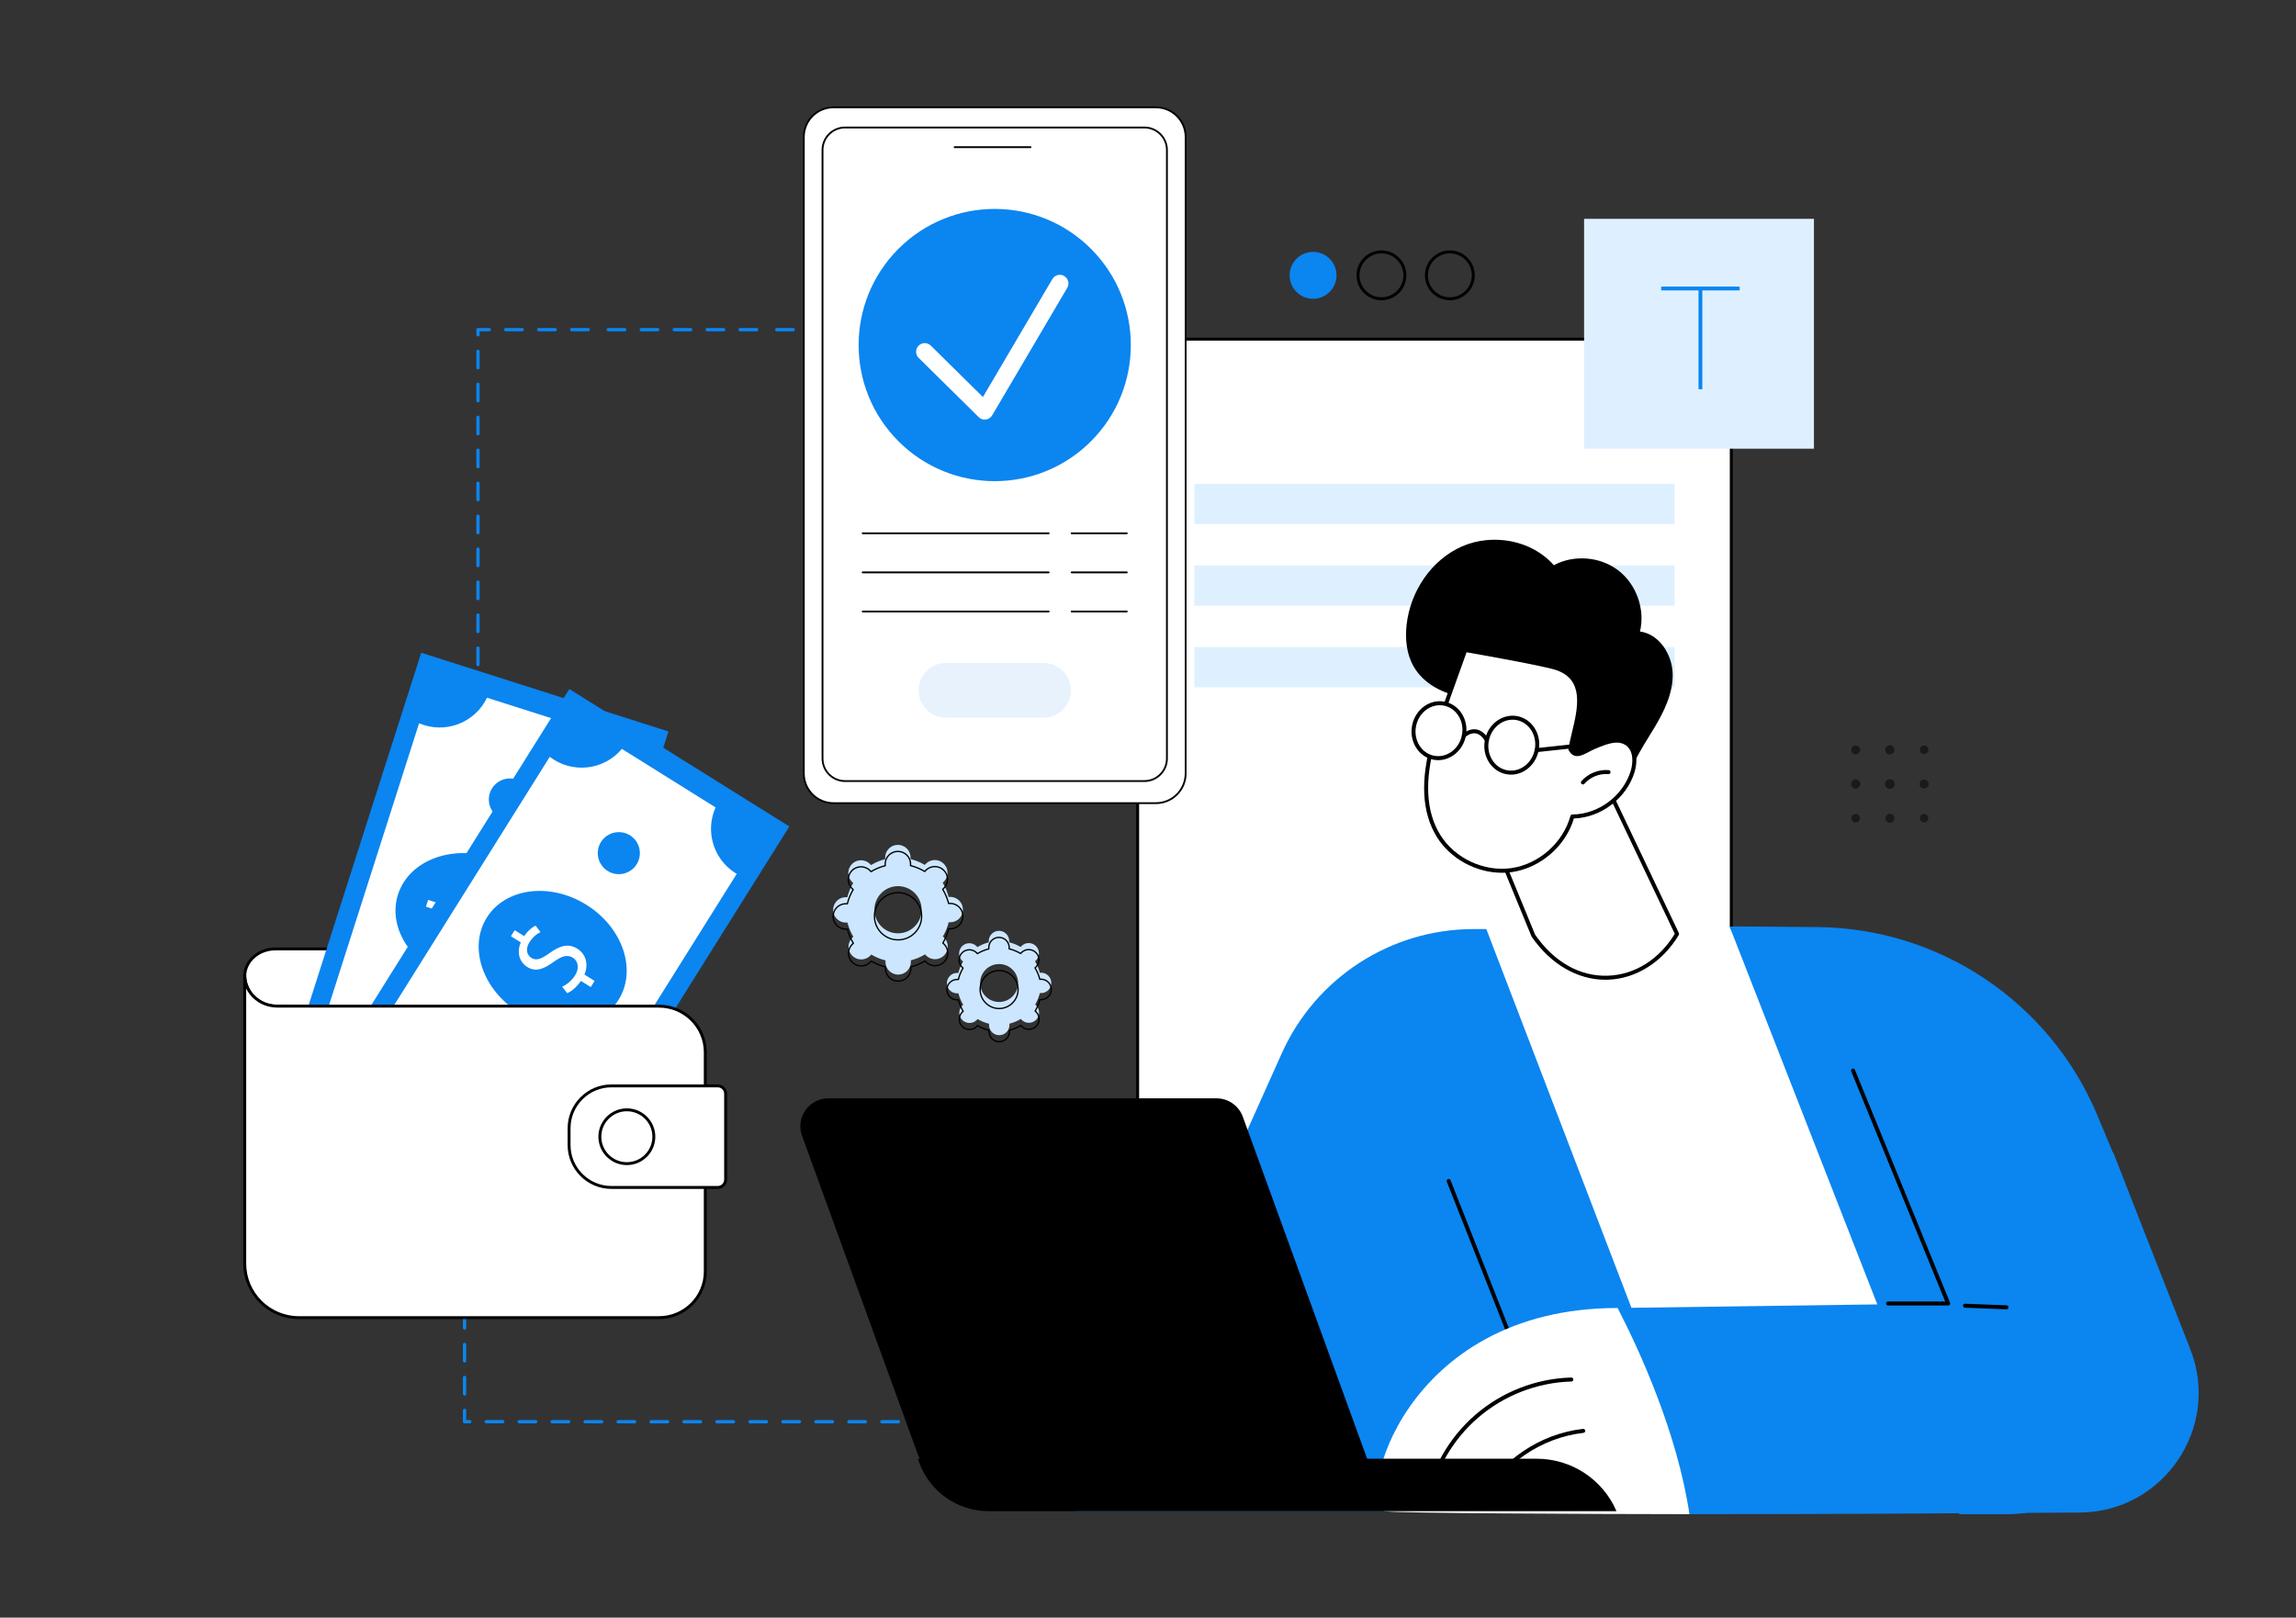 <svg width="755" height="532" viewBox="0 0 755 532" fill="none" xmlns="http://www.w3.org/2000/svg">
<rect x="0" y="0" width="755" height="532" fill="#333333" stroke="none"/>
<g clip-path="url(#clip0_10402_15300)">
<path d="M569.304 111.541H374.092V406.962H569.304V111.541Z" fill="white"/>
<path d="M451.755 407.449H374.092C373.823 407.449 373.605 407.231 373.605 406.962V111.541C373.605 111.272 373.823 111.054 374.092 111.054H569.304C569.573 111.054 569.791 111.272 569.791 111.541V373.921C569.791 374.19 569.573 374.408 569.304 374.408C569.035 374.408 568.817 374.19 568.817 373.921V112.028H374.579V406.475H451.755C452.023 406.475 452.241 406.693 452.241 406.962C452.241 407.231 452.023 407.449 451.755 407.449Z" fill="black"/>
<path d="M550.657 159.13H392.739V172.366H550.657V159.13Z" fill="#DEF0FF"/>
<path d="M550.657 185.974H392.739V199.21H550.657V185.974Z" fill="#DEF0FF"/>
<path d="M550.657 212.818H392.739V226.055H550.657V212.818Z" fill="#DEF0FF"/>
<path d="M596.483 71.967H520.898V147.568H596.483V71.967Z" fill="#DEF0FF"/>
<path d="M572.061 95.507H559.779V128.003H558.528V95.507H546.246V94.255H572.061L572.061 95.507Z" fill="#0B85F0"/>
<path d="M439.486 90.694C439.563 86.437 436.177 82.924 431.921 82.847C427.666 82.769 424.154 86.157 424.077 90.413C423.999 94.67 427.386 98.183 431.641 98.26C435.897 98.338 439.409 94.95 439.486 90.694Z" fill="#0B85F0"/>
<path d="M454.271 98.748C449.753 98.748 446.078 95.072 446.078 90.553C446.078 86.035 449.753 82.358 454.271 82.358C458.788 82.358 462.464 86.035 462.464 90.553C462.464 95.072 458.788 98.748 454.271 98.748ZM454.271 83.332C450.29 83.332 447.051 86.572 447.051 90.553C447.051 94.535 450.29 97.774 454.271 97.774C458.251 97.774 461.49 94.535 461.49 90.553C461.49 86.572 458.251 83.332 454.271 83.332Z" fill="black"/>
<path d="M476.76 98.748C472.242 98.748 468.567 95.072 468.567 90.553C468.567 86.035 472.242 82.358 476.76 82.358C481.277 82.358 484.953 86.035 484.953 90.553C484.953 95.072 481.278 98.748 476.76 98.748ZM476.76 83.332C472.779 83.332 469.541 86.572 469.541 90.553C469.541 94.535 472.779 97.774 476.76 97.774C480.74 97.774 483.979 94.535 483.979 90.553C483.979 86.572 480.74 83.332 476.76 83.332Z" fill="black"/>
<path d="M193.417 108.957L187.996 108.956C187.697 108.956 187.454 108.714 187.454 108.414C187.454 108.114 187.697 107.872 187.996 107.872L193.417 107.873C193.717 107.873 193.959 108.115 193.959 108.415C193.959 108.714 193.717 108.957 193.417 108.957ZM182.576 108.956L177.155 108.955C176.856 108.955 176.613 108.713 176.613 108.413C176.613 108.113 176.856 107.871 177.155 107.871L182.576 107.872C182.875 107.872 183.118 108.114 183.118 108.414C183.118 108.713 182.875 108.956 182.576 108.956ZM171.735 108.955L166.314 108.954C166.014 108.954 165.772 108.712 165.772 108.412C165.772 108.112 166.015 107.87 166.314 107.87L171.735 107.871C172.034 107.871 172.277 108.113 172.277 108.413C172.277 108.712 172.034 108.955 171.735 108.955ZM227.126 108.957L221.706 108.956C221.406 108.956 221.164 108.714 221.164 108.414C221.164 108.114 221.406 107.872 221.706 107.872L227.126 107.873C227.426 107.873 227.668 108.115 227.668 108.415C227.668 108.714 227.426 108.957 227.126 108.957ZM216.285 108.956L210.865 108.955C210.565 108.955 210.323 108.713 210.323 108.413C210.323 108.113 210.565 107.871 210.865 107.871L216.285 107.872C216.585 107.872 216.827 108.114 216.827 108.414C216.827 108.713 216.585 108.956 216.285 108.956ZM205.444 108.955L200.023 108.954C199.724 108.954 199.481 108.712 199.481 108.412C199.481 108.112 199.724 107.87 200.024 107.87L205.444 107.871C205.744 107.871 205.986 108.113 205.986 108.413C205.986 108.712 205.744 108.955 205.444 108.955ZM248.808 108.957L243.388 108.956C243.088 108.956 242.846 108.714 242.846 108.414C242.846 108.114 243.088 107.872 243.388 107.872L248.809 107.873C249.108 107.873 249.351 108.115 249.351 108.415C249.351 108.714 249.108 108.957 248.808 108.957ZM237.967 108.956L232.547 108.955C232.247 108.955 232.005 108.713 232.005 108.413C232.005 108.113 232.247 107.871 232.547 107.871L237.967 107.872C238.267 107.872 238.51 108.114 238.509 108.414C238.509 108.713 238.267 108.956 237.967 108.956ZM282.518 108.957L277.097 108.956C276.798 108.956 276.555 108.714 276.555 108.414C276.555 108.114 276.798 107.872 277.097 107.872L282.518 107.873C282.818 107.873 283.06 108.115 283.06 108.415C283.06 108.714 282.818 108.957 282.518 108.957ZM271.677 108.956L266.256 108.955C265.957 108.955 265.714 108.713 265.714 108.413C265.714 108.113 265.957 107.871 266.256 107.871L271.677 107.872C271.977 107.872 272.219 108.114 272.219 108.414C272.219 108.713 271.976 108.956 271.677 108.956ZM260.836 108.955L255.415 108.954C255.116 108.954 254.873 108.712 254.873 108.412C254.873 108.112 255.116 107.87 255.415 107.87L260.836 107.871C261.135 107.871 261.378 108.113 261.378 108.413C261.378 108.712 261.135 108.955 260.836 108.955ZM160.894 108.954L157.722 108.954L157.722 110.119C157.722 110.419 157.48 110.661 157.18 110.661C156.88 110.661 156.638 110.419 156.638 110.119L156.638 108.411C156.638 108.112 156.881 107.869 157.18 107.869L160.894 107.87C161.193 107.87 161.436 108.112 161.436 108.412C161.436 108.711 161.193 108.954 160.894 108.954ZM157.164 284.163C156.864 284.163 156.622 283.921 156.622 283.621L156.622 278.199C156.622 277.899 156.865 277.657 157.164 277.657C157.464 277.657 157.706 277.9 157.706 278.199L157.706 283.621C157.706 283.921 157.463 284.163 157.164 284.163ZM157.165 273.319C156.865 273.319 156.623 273.077 156.623 272.777L156.623 267.355C156.623 267.056 156.866 266.813 157.165 266.813C157.465 266.813 157.707 267.056 157.707 267.355L157.707 272.777C157.707 273.077 157.464 273.319 157.165 273.319ZM157.166 262.476C156.866 262.476 156.624 262.233 156.624 261.933L156.624 256.511C156.624 256.212 156.867 255.969 157.166 255.969C157.466 255.969 157.708 256.212 157.708 256.511L157.708 261.933C157.708 262.233 157.465 262.476 157.166 262.476ZM157.162 305.851C156.862 305.851 156.619 305.609 156.62 305.309L156.62 299.887C156.62 299.587 156.863 299.345 157.162 299.345C157.462 299.345 157.704 299.587 157.704 299.887L157.704 305.309C157.704 305.609 157.461 305.851 157.162 305.851ZM157.163 295.007C156.863 295.007 156.62 294.765 156.621 294.465L156.621 289.043C156.621 288.743 156.864 288.501 157.163 288.501C157.463 288.501 157.705 288.743 157.705 289.043L157.705 294.465C157.705 294.765 157.462 295.007 157.163 295.007ZM157.167 251.632C156.867 251.632 156.625 251.389 156.625 251.089L156.625 245.667C156.625 245.368 156.868 245.125 157.167 245.125C157.467 245.125 157.709 245.368 157.709 245.668L157.709 251.089C157.709 251.389 157.466 251.632 157.167 251.632ZM157.168 240.788C156.868 240.788 156.626 240.545 156.626 240.246L156.626 234.824C156.626 234.524 156.869 234.281 157.168 234.281C157.468 234.281 157.71 234.524 157.71 234.824L157.71 240.246C157.71 240.545 157.467 240.788 157.168 240.788ZM157.169 229.944C156.869 229.944 156.627 229.701 156.627 229.402L156.627 223.98C156.627 223.68 156.87 223.438 157.169 223.438C157.469 223.438 157.711 223.68 157.711 223.98L157.711 229.402C157.711 229.701 157.468 229.944 157.169 229.944ZM157.17 219.1C156.87 219.1 156.628 218.857 156.628 218.558L156.628 213.136C156.628 212.836 156.871 212.594 157.17 212.594C157.47 212.594 157.712 212.836 157.712 213.136L157.712 218.558C157.712 218.858 157.469 219.1 157.17 219.1ZM157.171 208.256C156.871 208.256 156.629 208.014 156.629 207.714L156.629 202.292C156.629 201.992 156.872 201.75 157.171 201.75C157.471 201.75 157.713 201.992 157.713 202.292L157.713 207.714C157.713 208.014 157.47 208.256 157.171 208.256ZM157.172 197.412C156.872 197.412 156.63 197.17 156.63 196.87L156.63 191.448C156.63 191.148 156.873 190.906 157.172 190.906C157.472 190.906 157.714 191.148 157.714 191.448L157.714 196.87C157.714 197.17 157.471 197.412 157.172 197.412ZM157.173 186.568C156.873 186.568 156.631 186.326 156.631 186.026L156.631 180.604C156.631 180.304 156.874 180.062 157.173 180.062C157.473 180.062 157.715 180.305 157.715 180.604L157.715 186.026C157.715 186.326 157.472 186.568 157.173 186.568ZM157.174 175.724C156.874 175.724 156.632 175.482 156.632 175.182L156.632 169.76C156.632 169.461 156.875 169.218 157.174 169.218C157.474 169.218 157.716 169.461 157.716 169.76L157.716 175.182C157.716 175.482 157.473 175.724 157.174 175.724ZM157.175 164.881C156.875 164.881 156.633 164.638 156.633 164.338L156.633 158.916C156.633 158.617 156.876 158.374 157.175 158.374C157.475 158.374 157.717 158.617 157.717 158.916L157.717 164.338C157.717 164.638 157.474 164.881 157.175 164.881ZM157.176 154.037C156.876 154.037 156.634 153.794 156.634 153.494L156.634 148.073C156.634 147.773 156.877 147.53 157.176 147.53C157.476 147.53 157.718 147.773 157.718 148.073L157.718 153.495C157.718 153.794 157.475 154.037 157.176 154.037ZM157.177 143.193C156.877 143.193 156.635 142.95 156.635 142.651L156.635 137.229C156.635 136.929 156.878 136.686 157.177 136.686C157.477 136.686 157.72 136.929 157.719 137.229L157.719 142.651C157.719 142.95 157.477 143.193 157.177 143.193ZM157.178 132.349C156.878 132.349 156.636 132.106 156.636 131.807L156.636 126.385C156.636 126.085 156.879 125.843 157.178 125.843C157.478 125.843 157.721 126.085 157.721 126.385L157.72 131.807C157.72 132.106 157.478 132.349 157.178 132.349ZM157.179 121.505C156.879 121.505 156.637 121.262 156.637 120.963L156.637 115.541C156.637 115.241 156.88 114.999 157.18 114.999C157.479 114.999 157.722 115.241 157.722 115.541L157.721 120.963C157.721 121.263 157.479 121.505 157.179 121.505Z" fill="#0B85F0"/>
<path d="M153.31 431.317L153.31 436.739C153.31 437.039 153.067 437.282 152.768 437.282C152.468 437.281 152.226 437.039 152.226 436.739L152.226 431.317C152.226 431.018 152.469 430.775 152.768 430.775C153.068 430.775 153.31 431.018 153.31 431.317ZM153.309 442.161L153.309 447.583C153.309 447.883 153.066 448.125 152.767 448.125C152.467 448.125 152.225 447.883 152.225 447.583L152.225 442.161C152.225 441.861 152.468 441.619 152.767 441.619C153.067 441.619 153.309 441.862 153.309 442.161ZM153.308 453.005L153.308 458.427C153.308 458.727 153.065 458.969 152.766 458.969C152.466 458.969 152.223 458.727 152.224 458.427L152.224 453.005C152.224 452.705 152.467 452.463 152.766 452.463C153.066 452.463 153.308 452.705 153.308 453.005ZM153.31 397.599L153.31 403.021C153.31 403.321 153.067 403.563 152.768 403.563C152.468 403.563 152.226 403.321 152.226 403.021L152.226 397.599C152.226 397.3 152.469 397.057 152.768 397.057C153.068 397.057 153.31 397.3 153.31 397.599ZM153.309 408.443L153.309 413.865C153.309 414.165 153.066 414.407 152.767 414.407C152.467 414.407 152.225 414.165 152.225 413.865L152.225 408.443C152.225 408.143 152.468 407.901 152.767 407.901C153.067 407.901 153.309 408.144 153.309 408.443ZM153.308 419.287L153.308 424.709C153.308 425.009 153.065 425.251 152.766 425.251C152.466 425.251 152.223 425.009 152.224 424.709L152.224 419.287C152.224 418.987 152.467 418.745 152.766 418.745C153.066 418.745 153.308 418.987 153.308 419.287ZM153.307 463.849L153.307 467.021L154.472 467.021C154.772 467.021 155.014 467.264 155.014 467.564C155.014 467.863 154.771 468.106 154.472 468.106L152.765 468.106C152.465 468.106 152.223 467.863 152.223 467.563L152.223 463.849C152.223 463.549 152.466 463.307 152.765 463.307C153.065 463.307 153.307 463.549 153.307 463.849ZM328.472 467.58C328.472 467.88 328.229 468.122 327.93 468.122L322.509 468.122C322.21 468.122 321.967 467.879 321.967 467.579C321.967 467.28 322.21 467.037 322.509 467.037L327.93 467.038C328.229 467.038 328.472 467.28 328.472 467.58ZM317.631 467.579C317.631 467.879 317.388 468.121 317.089 468.121L311.668 468.121C311.368 468.121 311.126 467.878 311.126 467.578C311.126 467.279 311.369 467.036 311.668 467.036L317.089 467.037C317.388 467.037 317.631 467.279 317.631 467.579ZM306.79 467.578C306.79 467.878 306.547 468.12 306.247 468.12L300.827 468.12C300.527 468.12 300.285 467.877 300.285 467.577C300.285 467.278 300.527 467.035 300.827 467.035L306.248 467.036C306.547 467.036 306.79 467.278 306.79 467.578ZM350.154 467.582C350.154 467.882 349.912 468.124 349.612 468.124L344.191 468.124C343.892 468.124 343.649 467.881 343.649 467.581C343.649 467.282 343.892 467.039 344.191 467.039L349.612 467.04C349.912 467.04 350.154 467.282 350.154 467.582ZM339.313 467.581C339.313 467.881 339.07 468.123 338.771 468.123L333.35 468.123C333.051 468.123 332.808 467.88 332.808 467.58C332.808 467.281 333.051 467.038 333.35 467.038L338.771 467.039C339.071 467.039 339.313 467.281 339.313 467.581ZM295.948 467.577C295.948 467.877 295.706 468.119 295.406 468.119L289.986 468.119C289.686 468.119 289.444 467.876 289.444 467.576C289.444 467.277 289.686 467.034 289.986 467.034L295.406 467.035C295.706 467.035 295.948 467.277 295.948 467.577ZM285.107 467.576C285.107 467.876 284.865 468.118 284.565 468.118L279.145 468.118C278.845 468.118 278.603 467.875 278.603 467.575C278.603 467.276 278.845 467.033 279.145 467.033L284.565 467.034C284.865 467.034 285.107 467.276 285.107 467.576ZM274.266 467.575C274.266 467.875 274.024 468.117 273.724 468.117L268.304 468.116C268.004 468.116 267.762 467.874 267.762 467.574C267.762 467.275 268.004 467.032 268.304 467.032L273.724 467.033C274.024 467.033 274.266 467.275 274.266 467.575ZM263.425 467.574C263.425 467.873 263.183 468.116 262.883 468.116L257.462 468.115C257.163 468.115 256.92 467.873 256.92 467.573C256.92 467.274 257.163 467.031 257.463 467.031L262.883 467.032C263.183 467.032 263.425 467.274 263.425 467.574ZM252.584 467.573C252.584 467.872 252.342 468.115 252.042 468.115L246.621 468.114C246.322 468.114 246.079 467.872 246.079 467.572C246.079 467.273 246.322 467.03 246.621 467.03L252.042 467.031C252.342 467.031 252.584 467.273 252.584 467.573ZM241.743 467.572C241.743 467.871 241.5 468.114 241.201 468.114L235.78 468.113C235.481 468.113 235.238 467.871 235.238 467.571C235.238 467.272 235.481 467.029 235.78 467.029L241.201 467.03C241.501 467.03 241.743 467.272 241.743 467.572ZM230.902 467.571C230.902 467.87 230.659 468.113 230.36 468.113L224.939 468.112C224.639 468.112 224.397 467.87 224.397 467.57C224.397 467.27 224.64 467.028 224.939 467.028L230.36 467.029C230.659 467.029 230.902 467.271 230.902 467.571ZM220.061 467.57C220.061 467.869 219.818 468.112 219.519 468.112L214.098 468.111C213.798 468.111 213.556 467.869 213.556 467.569C213.556 467.269 213.798 467.027 214.098 467.027L219.519 467.027C219.818 467.027 220.061 467.27 220.061 467.57ZM209.22 467.569C209.22 467.868 208.977 468.111 208.677 468.111L203.257 468.11C202.957 468.11 202.715 467.868 202.715 467.568C202.715 467.268 202.957 467.026 203.257 467.026L208.678 467.026C208.977 467.026 209.22 467.269 209.22 467.569ZM198.378 467.568C198.378 467.867 198.136 468.11 197.836 468.11L192.416 468.109C192.116 468.109 191.874 467.867 191.874 467.567C191.874 467.267 192.116 467.025 192.416 467.025L197.836 467.025C198.136 467.025 198.378 467.268 198.378 467.568ZM187.537 467.567C187.537 467.866 187.295 468.109 186.995 468.109L181.575 468.108C181.275 468.108 181.033 467.866 181.033 467.566C181.033 467.266 181.275 467.024 181.575 467.024L186.995 467.024C187.295 467.024 187.537 467.267 187.537 467.567ZM176.696 467.566C176.696 467.865 176.454 468.108 176.154 468.108L170.734 468.107C170.434 468.107 170.191 467.865 170.192 467.565C170.192 467.265 170.434 467.023 170.734 467.023L176.154 467.023C176.454 467.023 176.696 467.266 176.696 467.566ZM165.855 467.565C165.855 467.864 165.613 468.107 165.313 468.107L159.892 468.106C159.593 468.106 159.35 467.864 159.35 467.564C159.35 467.264 159.593 467.022 159.892 467.022L165.313 467.022C165.613 467.022 165.855 467.265 165.855 467.565Z" fill="#0B85F0"/>
<path d="M610.209 248.055C611.008 248.055 611.656 247.406 611.656 246.607C611.656 245.806 611.008 245.159 610.209 245.159C609.408 245.159 608.761 245.806 608.761 246.607C608.761 247.406 609.408 248.055 610.209 248.055Z" fill="#1A1A1A"/>
<path d="M621.46 248.129C622.302 248.129 622.983 247.448 622.983 246.607C622.983 245.765 622.302 245.083 621.46 245.083C620.62 245.083 619.939 245.765 619.939 246.607C619.939 247.448 620.62 248.129 621.46 248.129Z" fill="#1A1A1A"/>
<path d="M632.713 248.017C633.493 248.017 634.123 247.386 634.123 246.607C634.123 245.827 633.493 245.195 632.713 245.195C631.933 245.195 631.303 245.827 631.303 246.607C631.303 247.386 631.933 248.017 632.713 248.017Z" fill="#1A1A1A"/>
<path d="M610.209 259.385C611.049 259.385 611.73 258.702 611.73 257.861C611.73 257.02 611.049 256.337 610.209 256.337C609.367 256.337 608.686 257.02 608.686 257.861C608.686 258.702 609.367 259.385 610.209 259.385Z" fill="#1A1A1A"/>
<path d="M621.46 259.459C622.342 259.459 623.058 258.744 623.058 257.862C623.058 256.979 622.342 256.263 621.46 256.263C620.578 256.263 619.862 256.979 619.862 257.862C619.862 258.744 620.578 259.459 621.46 259.459Z" fill="#1A1A1A"/>
<path d="M632.713 259.346C633.533 259.346 634.198 258.681 634.198 257.861C634.198 257.041 633.533 256.376 632.713 256.376C631.893 256.376 631.228 257.041 631.228 257.861C631.228 258.681 631.893 259.346 632.713 259.346Z" fill="#1A1A1A"/>
<path d="M610.209 270.528C610.987 270.528 611.619 269.896 611.619 269.117C611.619 268.339 610.987 267.707 610.209 267.707C609.429 267.707 608.797 268.338 608.797 269.117C608.797 269.896 609.429 270.528 610.209 270.528Z" fill="#1A1A1A"/>
<path d="M621.46 270.602C622.28 270.602 622.947 269.938 622.947 269.117C622.947 268.295 622.28 267.631 621.46 267.631C620.639 267.631 619.975 268.295 619.975 269.117C619.975 269.938 620.639 270.602 621.46 270.602Z" fill="#1A1A1A"/>
<path d="M632.713 270.502C633.478 270.502 634.097 269.882 634.097 269.117C634.097 268.351 633.478 267.731 632.713 267.731C631.948 267.731 631.326 268.351 631.326 269.117C631.326 269.882 631.948 270.502 632.713 270.502Z" fill="#1A1A1A"/>
<path d="M274.082 264.139H380.113C385.509 264.139 389.883 259.763 389.883 254.366V45.072C389.883 39.674 385.509 35.299 380.113 35.299H274.082C268.686 35.299 264.311 39.674 264.311 45.072V254.366C264.311 259.763 268.686 264.139 274.082 264.139Z" fill="white"/>
<path d="M380.113 264.438H274.082C268.529 264.438 264.012 259.919 264.012 254.366V45.072C264.012 39.518 268.529 35 274.082 35H380.113C385.665 35 390.182 39.518 390.182 45.072V254.366C390.182 259.92 385.665 264.438 380.113 264.438ZM274.082 35.598C268.859 35.598 264.61 39.848 264.61 45.072V254.366C264.61 259.59 268.859 263.84 274.082 263.84H380.113C385.336 263.84 389.584 259.59 389.584 254.366V45.072C389.584 39.848 385.336 35.598 380.113 35.598H274.082Z" fill="black"/>
<path d="M277.875 256.874H376.319C380.408 256.874 383.723 253.558 383.723 249.468V49.338C383.723 45.248 380.408 41.932 376.319 41.932H277.875C273.786 41.932 270.471 45.248 270.471 49.338V249.468C270.471 253.558 273.786 256.874 277.875 256.874Z" fill="white"/>
<path d="M376.319 257.173H277.875C273.628 257.173 270.172 253.717 270.172 249.468V49.338C270.172 45.09 273.628 41.633 277.875 41.633H376.319C380.567 41.633 384.022 45.09 384.022 49.338V249.468C384.022 253.717 380.567 257.173 376.319 257.173ZM277.875 42.231C273.957 42.231 270.77 45.419 270.77 49.338V249.468C270.77 253.387 273.957 256.575 277.875 256.575H376.319C380.237 256.575 383.424 253.387 383.424 249.468V49.338C383.424 45.419 380.237 42.231 376.319 42.231H277.875Z" fill="black"/>
<path d="M338.865 48.706H313.908C313.743 48.706 313.609 48.572 313.609 48.407C313.609 48.242 313.743 48.108 313.908 48.108H338.865C339.03 48.108 339.164 48.242 339.164 48.407C339.164 48.572 339.03 48.706 338.865 48.706Z" fill="black"/>
<path d="M358.743 145.132C376.221 127.65 376.221 99.306 358.743 81.823C341.266 64.341 312.929 64.341 295.451 81.823C277.974 99.306 277.974 127.65 295.451 145.132C312.929 162.614 341.266 162.614 358.743 145.132Z" fill="#0B85F0"/>
<path d="M323.813 137.996C323.071 137.996 322.353 137.705 321.819 137.177L302.087 117.705C300.971 116.603 300.959 114.804 302.06 113.688C303.161 112.571 304.96 112.559 306.076 113.661L323.214 130.574L346.05 91.781C346.846 90.429 348.587 89.978 349.938 90.774C351.289 91.57 351.74 93.311 350.944 94.663L326.26 136.597C325.816 137.351 325.049 137.858 324.181 137.972C324.058 137.988 323.935 137.996 323.813 137.996Z" fill="white"/>
<path d="M344.834 175.69H283.674C283.509 175.69 283.375 175.556 283.375 175.391C283.375 175.226 283.509 175.092 283.674 175.092H344.834C345 175.092 345.133 175.226 345.133 175.391C345.133 175.556 345 175.69 344.834 175.69Z" fill="black"/>
<path d="M370.521 175.69H352.392C352.227 175.69 352.093 175.556 352.093 175.391C352.093 175.226 352.227 175.092 352.392 175.092H370.521C370.686 175.092 370.82 175.226 370.82 175.391C370.82 175.556 370.686 175.69 370.521 175.69Z" fill="black"/>
<path d="M344.834 188.547H283.674C283.509 188.547 283.375 188.413 283.375 188.248C283.375 188.083 283.509 187.949 283.674 187.949H344.834C345 187.949 345.133 188.083 345.133 188.248C345.133 188.413 345 188.547 344.834 188.547Z" fill="black"/>
<path d="M370.521 188.547H352.392C352.227 188.547 352.093 188.413 352.093 188.248C352.093 188.083 352.227 187.949 352.392 187.949H370.521C370.686 187.949 370.82 188.083 370.82 188.248C370.82 188.413 370.686 188.547 370.521 188.547Z" fill="black"/>
<path d="M344.834 201.405H283.674C283.509 201.405 283.375 201.271 283.375 201.106C283.375 200.941 283.509 200.807 283.674 200.807H344.834C345 200.807 345.133 200.941 345.133 201.106C345.133 201.271 345 201.405 344.834 201.405Z" fill="black"/>
<path d="M370.521 201.405H352.392C352.227 201.405 352.093 201.271 352.093 201.106C352.093 200.941 352.227 200.807 352.392 200.807H370.521C370.686 200.807 370.82 200.941 370.82 201.106C370.82 201.271 370.686 201.405 370.521 201.405Z" fill="black"/>
<path d="M343.132 218.038H311.062C306.094 218.038 302.067 222.066 302.067 227.036C302.067 232.005 306.094 236.033 311.062 236.033H343.132C348.1 236.033 352.127 232.005 352.127 227.036C352.127 222.067 348.1 218.038 343.132 218.038Z" fill="#E7F2FD"/>
<path d="M208.445 329.117V331.731L90.669 330.88C85.074 330.88 80.478 326.004 80.478 321.048C80.478 316.092 85.014 312.074 90.609 312.074H189.205C199.831 312.074 208.445 319.704 208.445 329.117Z" fill="white"/>
<path d="M208.445 332.209H208.442L90.665 331.358C85.085 331.358 80.001 326.444 80.001 321.048C80.001 315.836 84.76 311.596 90.609 311.596H189.205C200.078 311.596 208.923 319.456 208.923 329.117V331.731C208.923 331.858 208.872 331.98 208.782 332.07C208.692 332.159 208.571 332.209 208.445 332.209ZM90.609 312.552C85.287 312.552 80.956 316.364 80.956 321.048C80.956 325.943 85.586 330.402 90.669 330.402L207.967 331.249V329.117C207.967 319.983 199.551 312.552 189.205 312.552L90.609 312.552Z" fill="black"/>
<path d="M219.814 240.566L172.289 389.347L90.985 363.455L138.51 214.674L219.814 240.566Z" fill="#0B85F0"/>
<path d="M211.438 245.804L168.509 380.195L99.374 358.179L142.303 223.788L211.438 245.804Z" fill="white"/>
<path d="M161.01 227.272C161.01 227.272 160.863 227.717 160.783 227.936C157.638 236.57 148.196 241.256 139.35 238.439C138.334 238.116 137.368 237.706 136.459 237.222C136.272 237.123 135.906 236.915 135.906 236.915L141.02 220.906L161.01 227.272Z" fill="#0B85F0"/>
<path d="M195.335 238.203C195.335 238.203 195.197 238.651 195.135 238.875C192.692 247.733 197.674 257.012 206.519 259.829C207.536 260.153 208.561 260.377 209.582 260.508C209.792 260.535 210.211 260.577 210.211 260.577L215.325 244.569L195.335 238.203Z" fill="#5C78EE"/>
<path d="M116.334 367.132C116.334 367.132 116.472 366.684 116.534 366.46C118.976 357.602 113.995 348.323 105.15 345.506C104.133 345.182 103.108 344.958 102.086 344.827C101.877 344.8 101.457 344.758 101.457 344.758L96.344 360.766L116.334 367.132Z" fill="#5C78EE"/>
<path d="M150.659 378.063C150.659 378.063 150.806 377.618 150.886 377.399C154.031 368.765 163.473 364.079 172.319 366.896C173.335 367.22 174.301 367.629 175.21 368.113C175.397 368.212 175.763 368.42 175.763 368.42L170.649 384.429L150.659 378.063Z" fill="#5C78EE"/>
<path d="M141.219 352.651C145.042 352.651 148.14 349.557 148.14 345.741C148.14 341.924 145.042 338.83 141.219 338.83C137.397 338.83 134.298 341.924 134.298 345.741C134.298 349.557 137.397 352.651 141.219 352.651Z" fill="#5C78EE"/>
<path d="M167.67 269.844C171.493 269.844 174.592 266.75 174.592 262.934C174.592 259.117 171.493 256.023 167.67 256.023C163.848 256.023 160.749 259.117 160.749 262.934C160.749 266.75 163.848 269.844 167.67 269.844Z" fill="#0B85F0"/>
<path d="M179.563 309.639C183.041 298.632 174.958 286.262 161.508 282.01C148.058 277.758 134.336 283.234 130.858 294.241C127.38 305.248 135.463 317.618 148.913 321.87C162.363 326.122 176.085 320.646 179.563 309.639Z" fill="#0B85F0"/>
<path d="M169.651 307.89L166.002 306.728C165.297 308.809 163.955 310.767 162.649 311.742L160.504 310.105C161.786 309.082 163.072 307.425 163.717 305.405C164.536 302.843 163.607 300.64 161.548 299.984C159.561 299.351 157.883 300.367 155.946 302.691C153.325 305.911 150.937 307.655 147.793 306.654C144.794 305.698 143.198 302.845 143.716 299.353L140.067 298.191L140.781 295.954L144.286 297.07C145.05 294.929 146.1 293.634 147.049 292.783L149.146 294.444C148.47 295.064 147.202 296.29 146.465 298.599C145.577 301.377 146.906 302.952 148.351 303.412C150.23 304.011 151.596 302.975 153.899 300.251C156.603 297.018 159.082 295.74 162.298 296.764C165.152 297.673 167.192 300.509 166.619 304.421L170.377 305.618L169.651 307.89Z" fill="white"/>
<path d="M259.557 271.805L176.606 404.197L104.258 359.006L187.209 226.614L259.557 271.805Z" fill="#0B85F0"/>
<path d="M250.142 274.808L175.214 394.396L113.694 355.97L188.623 236.381L250.142 274.808Z" fill="white"/>
<path d="M205.883 244.383C205.883 244.383 205.63 244.778 205.498 244.97C200.31 252.557 189.999 254.762 182.128 249.846C181.223 249.281 180.389 248.646 179.628 247.952C179.472 247.809 179.169 247.517 179.169 247.517L188.094 233.272L205.883 244.383Z" fill="#0B85F0"/>
<path d="M236.427 263.462C236.427 263.462 236.182 263.862 236.066 264.064C231.503 272.042 234.027 282.264 241.898 287.18C242.803 287.745 243.74 288.216 244.697 288.596C244.894 288.674 245.29 288.818 245.29 288.818L254.215 274.573L236.427 263.462Z" fill="#0B85F0"/>
<path d="M127.905 368.838C127.905 368.838 128.15 368.438 128.266 368.236C132.829 360.258 130.305 350.036 122.434 345.119C121.529 344.554 120.592 344.083 119.634 343.704C119.438 343.626 119.042 343.481 119.042 343.481L110.117 357.727L127.905 368.838Z" fill="#5C78EE"/>
<path d="M158.449 387.917C158.449 387.917 158.702 387.522 158.834 387.329C164.022 379.742 174.333 377.537 182.204 382.454C183.109 383.019 183.943 383.654 184.704 384.348C184.86 384.49 185.163 384.782 185.163 384.782L176.237 399.028L158.449 387.917Z" fill="#5C78EE"/>
<path d="M157.321 361.177C161.144 361.177 164.243 358.083 164.243 354.266C164.243 350.449 161.144 347.355 157.321 347.355C153.499 347.355 150.4 350.449 150.4 354.266C150.4 358.083 153.499 361.177 157.321 361.177Z" fill="#5C78EE"/>
<path d="M203.489 287.491C207.312 287.491 210.411 284.397 210.411 280.581C210.411 276.764 207.312 273.67 203.489 273.67C199.667 273.67 196.568 276.764 196.568 280.581C196.568 284.397 199.667 287.491 203.489 287.491Z" fill="#0B85F0"/>
<path d="M203.442 328.746C209.525 318.931 204.74 304.951 192.756 297.519C180.771 290.088 166.125 292.02 160.042 301.835C153.959 311.65 158.743 325.63 170.728 333.062C182.713 340.493 197.359 338.561 203.442 328.746Z" fill="#0B85F0"/>
<path d="M194.257 324.626L191.009 322.598C189.81 324.44 188.025 326.004 186.517 326.626L184.845 324.51C186.341 323.836 187.998 322.549 189.124 320.751C190.553 318.471 190.2 316.107 188.367 314.962C186.599 313.858 184.721 314.427 182.268 316.2C178.93 318.671 176.184 319.77 173.387 318.023C170.718 316.356 169.879 313.196 171.248 309.941L168 307.913L169.247 305.923L172.366 307.871C173.637 305.985 174.976 304.99 176.106 304.4L177.725 306.528C176.917 306.962 175.385 307.836 174.097 309.891C172.549 312.362 173.445 314.217 174.731 315.02C176.403 316.065 177.983 315.399 180.89 313.329C184.312 310.866 187.031 310.241 189.892 312.028C192.432 313.615 193.705 316.867 192.18 320.515L195.524 322.604L194.257 324.626Z" fill="white"/>
<path d="M231.922 346.072V418.174C231.922 426.55 225.112 433.34 216.711 433.34H98.287C88.453 433.34 80.481 425.391 80.481 415.586V320.712C80.481 320.712 80.266 325.255 84.063 328.326C84.256 328.481 84.523 328.701 84.852 328.933C86.938 330.405 89.191 330.906 91.576 330.906H216.711C225.112 330.906 231.922 337.696 231.922 346.072Z" fill="white"/>
<path d="M216.711 433.818H98.287C88.205 433.818 80.003 425.639 80.003 415.586V321.063C79.997 320.851 80.002 320.719 80.003 320.69C80.016 320.43 80.234 320.231 80.492 320.234C80.751 320.241 80.959 320.453 80.959 320.712V320.96C80.982 321.886 81.278 325.458 84.364 327.954L84.404 327.986C84.586 328.134 84.831 328.333 85.127 328.542C86.95 329.828 88.999 330.428 91.576 330.428H216.711C225.362 330.428 232.4 337.446 232.4 346.072V418.174C232.4 426.8 225.362 433.818 216.711 433.818ZM80.959 325.087V415.586C80.959 425.112 88.732 432.862 98.287 432.862H216.711C224.835 432.862 231.444 426.273 231.444 418.174V346.072C231.444 337.973 224.835 331.384 216.711 331.384H91.576C88.831 331.384 86.541 330.71 84.576 329.323C84.256 329.097 83.994 328.885 83.802 328.729L83.763 328.697C82.388 327.586 81.514 326.299 80.959 325.087Z" fill="black"/>
<path d="M236.013 390.527H201.064C193.369 390.527 187.132 384.288 187.132 376.591V371.057C187.132 363.361 193.369 357.122 201.064 357.122H236.013C237.447 357.122 238.61 358.284 238.61 359.719V387.93C238.61 389.364 237.447 390.527 236.013 390.527Z" fill="white"/>
<path d="M236.013 391.005H201.064C193.118 391.005 186.654 384.539 186.654 376.591V371.057C186.654 363.109 193.118 356.644 201.064 356.644H236.013C237.708 356.644 239.088 358.023 239.088 359.719V387.93C239.088 389.626 237.708 391.005 236.013 391.005ZM201.064 357.6C193.645 357.6 187.61 363.637 187.61 371.057V376.591C187.61 384.012 193.645 390.049 201.064 390.049H236.013C237.181 390.049 238.132 389.098 238.132 387.93V359.719C238.132 358.55 237.181 357.6 236.013 357.6L201.064 357.6Z" fill="black"/>
<path d="M206.126 382.694C211.03 382.694 215.005 378.731 215.005 373.842C215.005 368.953 211.03 364.99 206.126 364.99C201.223 364.99 197.248 368.953 197.248 373.842C197.248 378.731 201.223 382.694 206.126 382.694Z" fill="white"/>
<path d="M206.126 383.173C200.967 383.173 196.77 378.987 196.77 373.842C196.77 368.698 200.967 364.512 206.126 364.512C211.286 364.512 215.483 368.698 215.483 373.842C215.483 378.987 211.286 383.173 206.126 383.173ZM206.126 365.468C201.494 365.468 197.726 369.225 197.726 373.842C197.726 378.46 201.494 382.216 206.126 382.216C210.759 382.216 214.527 378.46 214.527 373.842C214.527 369.225 210.759 365.468 206.126 365.468Z" fill="black"/>
<path d="M492.904 345.037L488.753 305.546L568.752 304.72L659.794 488.093L548.479 484.328L492.904 345.037Z" fill="white"/>
<path d="M562.089 496.997L488.753 305.546H484.609C457.349 305.546 432.631 321.557 421.479 346.437L353.994 496.997H562.089Z" fill="#0B85F0"/>
<path d="M508.774 471.194C508.512 471.194 508.264 471.036 508.161 470.777L475.758 388.628C475.625 388.289 475.791 387.907 476.129 387.774C476.469 387.64 476.85 387.806 476.984 388.144L509.387 470.294C509.52 470.632 509.354 471.015 509.016 471.148C508.936 471.179 508.854 471.194 508.774 471.194Z" fill="black"/>
<path d="M698.782 389.09C698.644 388.829 698.438 388.33 698.173 387.619C696.578 383.334 693.405 375.622 689.595 366.583C673.965 329.505 637.807 305.251 597.579 304.889C581.632 304.746 569.004 304.654 568.753 304.72L644.296 498H660.094C681.861 498 699.507 480.35 699.507 458.577L698.782 389.09Z" fill="#0B85F0"/>
<path d="M640.631 428.689L609.344 352.074L694.921 379.107L720.249 443.731C730.322 469.434 711.496 497.253 683.897 497.443C643.643 497.722 593.58 498.02 555.55 497.98C551.509 471.111 539.161 444.206 531.93 430.169C587.429 429.366 640.631 428.689 640.631 428.689Z" fill="#0B85F0"/>
<path d="M640.631 429.348H620.862C620.498 429.348 620.204 429.053 620.204 428.689C620.204 428.326 620.498 428.031 620.862 428.031H639.652L608.735 352.323C608.597 351.986 608.758 351.602 609.095 351.464C609.431 351.328 609.816 351.488 609.953 351.825L641.241 428.44C641.324 428.643 641.3 428.874 641.178 429.056C641.055 429.238 640.85 429.348 640.631 429.348Z" fill="black"/>
<path d="M531.93 430.169C539.161 444.206 551.509 471.111 555.55 497.98C524.336 497.947 458.31 497.686 455.396 496.997C445.998 494.778 460.874 430.169 531.93 430.169Z" fill="white"/>
<path d="M659.795 430.608C659.786 430.608 659.778 430.608 659.769 430.608L646.141 430.077C645.778 430.063 645.495 429.757 645.509 429.394C645.523 429.03 645.827 428.734 646.192 428.762L659.82 429.292C660.183 429.306 660.466 429.612 660.452 429.976C660.438 430.33 660.147 430.608 659.795 430.608Z" fill="black"/>
<path d="M469.098 495.594C469.061 495.594 469.023 495.591 468.985 495.585C468.627 495.523 468.387 495.182 468.449 494.823C470.428 483.392 476.347 472.914 485.116 465.319C493.883 457.724 505.097 453.361 516.691 453.034C517.044 453.01 517.358 453.31 517.368 453.674C517.378 454.037 517.092 454.34 516.728 454.35C505.437 454.669 494.516 458.917 485.977 466.314C477.438 473.711 471.674 483.916 469.746 495.048C469.691 495.369 469.412 495.594 469.098 495.594Z" fill="black"/>
<path d="M487.108 494.125C487.004 494.125 486.899 494.1 486.801 494.048C486.48 493.879 486.356 493.48 486.526 493.159C493.234 480.448 506.27 471.546 520.548 469.926C520.914 469.883 521.234 470.145 521.276 470.506C521.317 470.867 521.057 471.193 520.696 471.235C506.844 472.806 494.198 481.442 487.691 493.774C487.573 493.997 487.344 494.125 487.108 494.125Z" fill="black"/>
<path d="M327.369 495.823H455.396L408.678 367.268C407.358 363.636 403.907 361.218 400.043 361.218H272.376C266.001 361.218 261.563 367.554 263.741 373.548L301.62 477.781C305.556 488.613 315.847 495.823 327.369 495.823Z" fill="black"/>
<path d="M505.353 479.747H301.797L302.306 481.122C305.834 490.663 314.929 496.997 325.099 496.997H531.556C527.05 486.529 516.748 479.747 505.353 479.747Z" fill="black"/>
<path d="M504.209 307.701L494.166 283.271C494.166 283.271 489.236 240.944 529.413 260.734L551.474 307.155C540.776 325.028 517.857 327.452 504.209 307.701Z" fill="white"/>
<path d="M527.919 322.217C518.702 322.217 509.903 317.1 503.668 308.075C503.641 308.036 503.619 307.995 503.601 307.951L493.557 283.521C493.534 283.465 493.519 283.406 493.512 283.347C493.424 282.588 491.464 264.691 501.523 257.59C507.794 253.162 517.275 254.022 529.703 260.144C529.836 260.209 529.943 260.318 530.007 260.452L552.068 306.872C552.163 307.071 552.152 307.304 552.039 307.493C546.706 316.402 537.993 321.901 528.732 322.204C528.461 322.212 528.19 322.217 527.919 322.217ZM504.791 307.384C511.037 316.392 519.525 321.191 528.689 320.887C537.528 320.599 545.543 315.585 550.727 307.117L528.916 261.224C517.059 255.424 508.099 254.561 502.285 258.664C493.206 265.07 494.674 281.747 494.811 283.107L504.791 307.384Z" fill="black"/>
<path d="M544.036 239.283C547.294 233.838 550.216 227.836 550.026 221.493C549.836 215.15 545.571 208.531 539.283 207.684C541.024 200.382 538.118 192.183 532.168 187.608C526.218 183.032 517.55 182.331 510.942 185.89C503.73 177.597 490.836 175.293 480.767 179.696C470.699 184.099 463.789 194.458 462.547 205.379C462.014 210.072 462.481 215.02 464.808 219.13C468.066 224.883 474.563 228.209 481.093 229.242C484.812 229.83 489.04 229.976 491.564 232.772C493.131 234.508 493.665 236.905 494.41 239.121C497.043 246.96 503.088 253.585 510.652 256.922C516.813 259.639 527.446 261.262 533.55 257.365C535.914 255.855 536.358 252.971 537.513 250.541C539.376 246.619 541.811 243.002 544.036 239.283Z" fill="black"/>
<path d="M471.444 243.49C468.433 253.844 467.359 265.663 473.005 274.85C477.922 282.85 487.801 287.485 497.095 286.152C506.389 284.819 514.567 277.593 517.038 268.533C525.841 268.456 534.244 262.2 536.845 253.788C537.823 250.625 537.777 246.62 535.116 244.652C532.073 242.401 527.843 244.178 524.354 245.642C520.864 247.106 518.238 249.708 516.391 246.404C517.718 238.063 524.136 223.89 511.889 219.738C507.33 218.193 481.821 213.775 481.821 213.775C481.821 213.775 473.067 237.908 471.444 243.49Z" fill="white"/>
<path d="M493.908 287.036C485.403 287.036 476.91 282.461 472.445 275.195C467.532 267.202 466.983 256.473 470.812 243.306C472.423 237.767 481.115 213.792 481.202 213.55C481.311 213.25 481.619 213.071 481.934 213.126C482.977 213.307 507.546 217.57 512.1 219.114C522.652 222.691 520.044 233.524 518.139 241.433C517.721 243.17 517.325 244.816 517.079 246.276C518.126 247.97 519.328 247.441 521.832 246.134C522.55 245.76 523.292 245.373 524.099 245.035C527.697 243.526 532.165 241.651 535.507 244.122C538.517 246.348 538.497 250.675 537.474 253.982C534.823 262.557 526.489 268.88 517.538 269.18C514.851 278.247 506.553 285.46 497.188 286.804C496.101 286.96 495.004 287.036 493.908 287.036ZM482.252 214.518C480.971 218.06 473.543 238.629 472.076 243.674C468.356 256.469 468.856 266.842 473.566 274.505C478.34 282.273 487.971 286.795 497.001 285.5C506.025 284.206 514.003 277.157 516.403 268.359C516.481 268.075 516.738 267.877 517.032 267.874C525.613 267.799 533.681 261.793 536.217 253.593C537.065 250.849 537.183 246.999 534.724 245.181C531.984 243.154 528.069 244.797 524.615 246.246C523.852 246.566 523.134 246.94 522.441 247.302C520.042 248.554 517.563 249.846 515.817 246.726C515.745 246.596 515.718 246.447 515.741 246.301C515.991 244.733 516.413 242.98 516.859 241.125C518.842 232.888 521.09 223.552 511.677 220.361C507.585 218.974 485.971 215.168 482.252 214.518Z" fill="black"/>
<path d="M520.52 257.989C520.366 257.989 520.213 257.936 520.088 257.828C519.814 257.589 519.785 257.173 520.023 256.898C522.222 254.369 525.665 252.982 529 253.275C529.361 253.307 529.629 253.626 529.597 253.989C529.566 254.351 529.252 254.619 528.884 254.587C525.964 254.328 522.944 255.545 521.017 257.763C520.886 257.912 520.704 257.989 520.52 257.989Z" fill="black"/>
<path d="M481.372 241.935C480.396 246.841 475.94 250.089 471.418 249.19C466.896 248.29 464.021 243.584 464.996 238.678C465.972 233.772 470.428 230.524 474.95 231.423C479.472 232.323 482.347 237.029 481.372 241.935Z" fill="white"/>
<path d="M472.926 249.997C472.385 249.997 471.838 249.944 471.289 249.836C466.419 248.867 463.306 243.804 464.351 238.549C464.855 236.014 466.241 233.809 468.255 232.341C470.285 230.861 472.708 230.307 475.079 230.777C479.949 231.746 483.062 236.809 482.017 242.063C481.09 246.726 477.195 249.997 472.926 249.997ZM473.429 231.931C471.885 231.931 470.361 232.436 469.031 233.405C467.285 234.678 466.081 236.596 465.642 238.806C464.739 243.348 467.388 247.717 471.547 248.544C475.704 249.372 479.823 246.349 480.727 241.806C481.629 237.264 478.981 232.896 474.822 232.069C474.359 231.977 473.893 231.931 473.429 231.931Z" fill="black"/>
<path d="M496.886 254.761C496.336 254.761 495.782 254.707 495.232 254.598C490.361 253.629 487.249 248.566 488.293 243.312C489.338 238.057 494.146 234.57 499.021 235.539C503.892 236.508 507.004 241.571 505.96 246.826C505.456 249.361 504.069 251.566 502.055 253.034C500.496 254.17 498.706 254.761 496.886 254.761ZM497.383 236.695C493.73 236.695 490.387 239.531 489.584 243.568C488.682 248.11 491.33 252.479 495.489 253.306C497.493 253.705 499.55 253.23 501.28 251.969C503.026 250.697 504.229 248.779 504.669 246.569C505.571 242.027 502.923 237.658 498.764 236.831C498.302 236.739 497.84 236.695 497.383 236.695Z" fill="black"/>
<path d="M488.939 244.098C488.715 244.098 488.498 243.985 488.374 243.779C487.432 242.212 486.352 241.337 485.165 241.179C483.389 240.945 481.844 242.394 481.829 242.408C481.568 242.66 481.151 242.652 480.899 242.392C480.647 242.131 480.653 241.715 480.914 241.463C480.994 241.385 482.918 239.556 485.327 239.872C486.936 240.081 488.341 241.168 489.503 243.101C489.69 243.412 489.589 243.817 489.278 244.004C489.171 244.068 489.055 244.098 488.939 244.098Z" fill="black"/>
<path d="M505.314 247.356C504.981 247.356 504.696 247.105 504.66 246.767C504.621 246.406 504.883 246.081 505.244 246.043L520.45 244.414C520.82 244.375 521.136 244.637 521.175 244.999C521.213 245.36 520.952 245.685 520.59 245.723L505.384 247.352C505.361 247.354 505.337 247.356 505.314 247.356Z" fill="black"/>
<path d="M312.449 294.962C312.277 294.962 312.108 294.976 311.942 294.997C311.521 293.321 310.855 291.743 309.982 290.304C310.113 290.2 310.242 290.09 310.363 289.968C311.99 288.332 311.983 285.686 310.346 284.059C308.709 282.432 306.063 282.44 304.435 284.076C304.314 284.198 304.205 284.327 304.102 284.46C302.657 283.595 301.075 282.939 299.396 282.527C299.416 282.361 299.429 282.192 299.429 282.02C299.422 279.712 297.545 277.847 295.237 277.854C292.929 277.861 291.064 279.737 291.07 282.045C291.071 282.217 291.085 282.385 291.106 282.552C289.429 282.973 287.851 283.639 286.412 284.512C286.308 284.38 286.198 284.252 286.076 284.13C284.439 282.504 281.793 282.511 280.166 284.148C278.538 285.785 278.546 288.43 280.183 290.057C280.305 290.178 280.434 290.287 280.566 290.391C279.702 291.835 279.045 293.417 278.634 295.095C278.467 295.075 278.299 295.062 278.126 295.063C275.818 295.07 273.953 296.946 273.959 299.254C273.966 301.561 275.843 303.427 278.151 303.42C278.323 303.419 278.492 303.405 278.658 303.385C279.079 305.061 279.745 306.639 280.618 308.078C280.487 308.182 280.358 308.292 280.237 308.413C278.61 310.05 278.617 312.696 280.254 314.323C281.891 315.95 284.537 315.942 286.165 314.305C286.286 314.183 286.395 314.054 286.498 313.922C287.943 314.787 289.525 315.443 291.204 315.854C291.184 316.021 291.171 316.19 291.171 316.362C291.178 318.669 293.055 320.534 295.363 320.528C297.671 320.521 299.536 318.645 299.53 316.337C299.529 316.165 299.515 315.996 299.494 315.83C301.171 315.409 302.749 314.743 304.188 313.87C304.292 314.002 304.402 314.13 304.524 314.251C306.161 315.878 308.807 315.87 310.434 314.234C312.062 312.597 312.054 309.952 310.417 308.325C310.295 308.203 310.166 308.094 310.034 307.991C310.899 306.547 311.555 304.965 311.966 303.287C312.133 303.306 312.302 303.319 312.474 303.319C314.782 303.312 316.647 301.436 316.641 299.128C316.634 296.82 314.757 294.955 312.449 294.962ZM295.323 306.951C291.037 306.963 287.552 303.499 287.539 299.214C287.526 294.928 290.991 291.444 295.277 291.431C299.563 291.418 303.049 294.882 303.061 299.168C303.074 303.454 299.609 306.938 295.323 306.951Z" fill="#CCE6FF"/>
<path d="M295.35 322.895C294.181 322.895 293.082 322.442 292.252 321.617C291.42 320.79 290.96 319.688 290.956 318.514C290.956 318.406 290.961 318.292 290.971 318.17C289.417 317.772 287.931 317.161 286.549 316.354C286.471 316.447 286.394 316.532 286.317 316.609C284.609 318.328 281.821 318.335 280.103 316.627C279.27 315.8 278.81 314.698 278.806 313.525C278.803 312.351 279.257 311.246 280.084 310.414C280.161 310.337 280.245 310.26 280.338 310.181C279.523 308.803 278.904 307.321 278.496 305.771C278.369 305.782 278.246 305.787 278.139 305.787C275.722 305.787 273.752 303.825 273.744 301.406C273.741 300.233 274.195 299.128 275.022 298.296C275.85 297.464 276.952 297.003 278.126 297C278.234 297.005 278.348 297.004 278.47 297.015C278.869 295.461 279.479 293.976 280.286 292.593C280.192 292.515 280.109 292.439 280.031 292.362C279.199 291.534 278.739 290.432 278.735 289.259C278.732 288.085 279.185 286.981 280.013 286.148C281.721 284.43 284.509 284.422 286.228 286.13C286.305 286.207 286.382 286.291 286.461 286.384C287.839 285.568 289.321 284.949 290.872 284.542C290.861 284.42 290.855 284.306 290.855 284.198C290.852 283.024 291.306 281.919 292.133 281.087C292.961 280.255 294.063 279.794 295.237 279.791H295.25C297.667 279.791 299.637 281.753 299.644 284.172C299.644 284.281 299.639 284.394 299.629 284.516C301.183 284.914 302.668 285.525 304.051 286.332C304.13 286.238 304.206 286.154 304.283 286.077C305.991 284.358 308.779 284.35 310.497 286.059C311.33 286.886 311.79 287.988 311.794 289.162C311.797 290.335 311.343 291.44 310.516 292.272C310.439 292.349 310.355 292.427 310.262 292.505C311.078 293.883 311.697 295.365 312.104 296.915C312.226 296.905 312.338 296.899 312.448 296.899H312.462C314.879 296.899 316.849 298.861 316.856 301.28C316.859 302.453 316.405 303.558 315.578 304.39C314.75 305.222 313.648 305.683 312.474 305.686C312.364 305.688 312.252 305.682 312.13 305.672C311.732 307.225 311.121 308.71 310.314 310.093C310.408 310.171 310.492 310.247 310.569 310.324C311.401 311.151 311.862 312.254 311.865 313.427C311.868 314.601 311.415 315.705 310.587 316.538C308.879 318.256 306.091 318.264 304.373 316.556C304.296 316.48 304.218 316.396 304.139 316.302C302.761 317.118 301.279 317.737 299.728 318.144C299.739 318.266 299.745 318.378 299.745 318.489C299.748 319.662 299.294 320.767 298.467 321.599C297.639 322.431 296.537 322.892 295.363 322.895L295.35 322.895ZM286.498 315.859C286.536 315.859 286.574 315.869 286.609 315.889C288.053 316.754 289.616 317.396 291.255 317.797C291.36 317.823 291.43 317.924 291.417 318.032C291.396 318.21 291.386 318.367 291.387 318.513C291.39 319.572 291.805 320.566 292.556 321.312C293.304 322.055 294.296 322.465 295.35 322.465H295.362C296.421 322.461 297.415 322.046 298.162 321.295C298.908 320.545 299.318 319.548 299.314 318.49C299.314 318.343 299.304 318.19 299.281 318.009C299.268 317.901 299.337 317.8 299.442 317.773C301.078 317.362 302.637 316.711 304.077 315.838C304.17 315.782 304.29 315.804 304.357 315.889C304.468 316.03 304.573 316.148 304.676 316.251C306.226 317.791 308.741 317.784 310.282 316.234C311.028 315.483 311.438 314.487 311.435 313.428C311.431 312.37 311.016 311.376 310.265 310.629C310.162 310.527 310.043 310.424 309.901 310.313C309.816 310.247 309.793 310.126 309.849 310.033C310.714 308.588 311.356 307.026 311.757 305.387C311.783 305.282 311.882 305.212 311.992 305.225C312.17 305.246 312.328 305.258 312.473 305.256C313.532 305.253 314.526 304.837 315.273 304.087C316.019 303.336 316.429 302.339 316.425 301.281C316.419 299.099 314.642 297.329 312.462 297.329H312.45C312.303 297.33 312.15 297.34 311.969 297.363C311.86 297.378 311.76 297.307 311.733 297.202C311.322 295.566 310.671 294.007 309.798 292.568C309.741 292.475 309.763 292.354 309.848 292.287C309.989 292.176 310.108 292.072 310.211 291.969C310.957 291.218 311.366 290.221 311.363 289.163C311.36 288.104 310.945 287.11 310.194 286.364C308.644 284.823 306.129 284.83 304.588 286.38C304.484 286.485 304.384 286.6 304.271 286.744C304.205 286.83 304.085 286.853 303.991 286.797C302.546 285.932 300.983 285.29 299.345 284.889C299.24 284.863 299.17 284.762 299.183 284.654C299.204 284.476 299.214 284.318 299.214 284.173C299.207 281.992 297.43 280.221 295.25 280.221H295.238C294.179 280.225 293.185 280.64 292.438 281.391C291.692 282.141 291.282 283.138 291.286 284.196C291.286 284.342 291.297 284.499 291.319 284.677C291.333 284.785 291.263 284.886 291.158 284.913C289.522 285.324 287.963 285.975 286.523 286.848C286.43 286.905 286.31 286.882 286.243 286.797C286.132 286.656 286.028 286.538 285.924 286.436C284.374 284.895 281.859 284.902 280.318 286.452C279.572 287.203 279.162 288.199 279.165 289.258C279.168 290.316 279.584 291.31 280.335 292.057C280.439 292.16 280.554 292.26 280.698 292.373C280.784 292.44 280.807 292.56 280.751 292.653C279.886 294.097 279.244 295.66 278.843 297.299C278.817 297.404 278.716 297.475 278.608 297.461C278.427 297.439 278.266 297.432 278.127 297.43C277.068 297.433 276.074 297.849 275.327 298.599C274.581 299.35 274.171 300.347 274.175 301.405C274.181 303.587 275.958 305.357 278.139 305.357H278.15C278.296 305.356 278.453 305.345 278.631 305.323C278.741 305.31 278.84 305.379 278.867 305.484C279.278 307.12 279.929 308.679 280.802 310.118C280.859 310.211 280.837 310.332 280.752 310.399C280.61 310.51 280.492 310.614 280.39 310.717C279.643 311.468 279.234 312.465 279.237 313.523C279.24 314.582 279.655 315.576 280.406 316.322C281.956 317.863 284.471 317.856 286.012 316.306C286.116 316.202 286.219 316.083 286.328 315.942C286.371 315.888 286.434 315.859 286.498 315.859ZM295.3 309.318C290.912 309.318 287.337 305.756 287.324 301.367C287.317 299.236 288.141 297.231 289.643 295.72C291.145 294.21 293.146 293.374 295.276 293.368H295.3C299.688 293.368 303.264 296.93 303.276 301.32C303.283 303.45 302.459 305.455 300.957 306.966C299.455 308.476 297.454 309.312 295.324 309.318L295.3 309.318ZM295.322 308.888C297.338 308.882 299.23 308.091 300.652 306.662C302.072 305.233 302.852 303.336 302.846 301.321C302.834 297.168 299.451 293.798 295.3 293.798H295.278C293.262 293.804 291.37 294.595 289.948 296.024C288.528 297.453 287.748 299.35 287.754 301.365C287.766 305.518 291.149 308.888 295.3 308.888H295.322Z" fill="black"/>
<path d="M342.329 319.891C342.191 319.891 342.055 319.903 341.921 319.919C341.583 318.571 341.047 317.302 340.345 316.145C340.451 316.062 340.554 315.973 340.652 315.875C341.96 314.559 341.954 312.432 340.638 311.123C339.321 309.815 337.193 309.821 335.885 311.137C335.787 311.235 335.699 311.339 335.616 311.445C334.455 310.75 333.183 310.222 331.833 309.891C331.848 309.757 331.859 309.622 331.858 309.484C331.853 307.628 330.344 306.128 328.488 306.133C326.632 306.139 325.132 307.648 325.137 309.503C325.137 309.642 325.149 309.777 325.165 309.911C323.817 310.25 322.548 310.785 321.391 311.487C321.307 311.381 321.219 311.278 321.121 311.181C319.804 309.872 317.676 309.878 316.368 311.195C315.059 312.511 315.065 314.638 316.382 315.947C316.48 316.044 316.584 316.132 316.69 316.215C315.995 317.376 315.466 318.648 315.136 319.998C315.002 319.982 314.866 319.972 314.728 319.972C312.872 319.978 311.372 321.486 311.377 323.342C311.382 325.198 312.892 326.698 314.748 326.692C314.886 326.692 315.022 326.681 315.155 326.664C315.494 328.012 316.03 329.281 316.732 330.438C316.626 330.522 316.523 330.61 316.425 330.708C315.117 332.024 315.123 334.152 316.439 335.46C317.755 336.769 319.883 336.762 321.192 335.446C321.289 335.348 321.377 335.244 321.46 335.138C322.622 335.833 323.894 336.361 325.244 336.692C325.228 336.826 325.218 336.961 325.218 337.1C325.224 338.955 326.733 340.455 328.589 340.45C330.445 340.444 331.945 338.936 331.94 337.08C331.939 336.942 331.928 336.806 331.911 336.672C333.259 336.334 334.529 335.798 335.686 335.096C335.77 335.202 335.858 335.305 335.956 335.403C337.273 336.711 339.4 336.705 340.709 335.389C342.018 334.073 342.011 331.945 340.695 330.637C340.597 330.539 340.493 330.451 340.387 330.369C341.082 329.207 341.61 327.935 341.941 326.585C342.075 326.601 342.21 326.612 342.349 326.611C344.205 326.606 345.705 325.097 345.7 323.241C345.694 321.385 344.185 319.885 342.329 319.891ZM328.557 329.532C325.11 329.542 322.307 326.756 322.297 323.31C322.287 319.864 325.073 317.062 328.52 317.051C331.967 317.041 334.769 319.827 334.78 323.273C334.79 326.72 332.004 329.522 328.557 329.532Z" fill="#CCE6FF"/>
<path d="M328.579 342.818C326.612 342.818 325.009 341.221 325.003 339.253C325.003 339.174 325.006 339.093 325.012 339.008C323.783 338.689 322.607 338.206 321.51 337.57C321.455 337.635 321.4 337.695 321.345 337.75C319.955 339.148 317.686 339.155 316.287 337.765C315.61 337.092 315.236 336.195 315.233 335.24C315.23 334.285 315.599 333.386 316.273 332.709C316.328 332.653 316.387 332.598 316.452 332.542C315.809 331.45 315.319 330.276 314.993 329.05C314.904 329.056 314.826 329.06 314.738 329.06C312.771 329.06 311.168 327.463 311.162 325.495C311.159 324.54 311.528 323.641 312.202 322.964C312.875 322.286 313.772 321.912 314.727 321.909C314.809 321.908 314.886 321.912 314.972 321.918C315.291 320.69 315.774 319.514 316.411 318.417C316.345 318.362 316.285 318.307 316.23 318.251C315.553 317.578 315.178 316.682 315.175 315.726C315.172 314.771 315.542 313.872 316.215 313.195C317.605 311.797 319.874 311.791 321.272 313.18C321.328 313.235 321.383 313.295 321.439 313.36C322.532 312.717 323.705 312.227 324.932 311.901C324.926 311.815 324.922 311.734 324.922 311.656C324.919 310.701 325.288 309.802 325.962 309.125C326.635 308.448 327.532 308.073 328.487 308.07H328.498C330.465 308.07 332.068 309.667 332.074 311.635C332.074 311.713 332.071 311.794 332.065 311.88C333.294 312.199 334.47 312.682 335.566 313.318C335.622 313.253 335.677 313.193 335.732 313.138C337.122 311.739 339.391 311.733 340.789 313.123C341.467 313.796 341.841 314.693 341.844 315.648C341.847 316.603 341.478 317.502 340.804 318.179C340.749 318.235 340.69 318.29 340.625 318.346C341.268 319.439 341.758 320.612 342.083 321.839C342.169 321.832 342.25 321.828 342.329 321.828C344.302 321.833 345.909 323.421 345.915 325.393C345.918 326.348 345.549 327.247 344.875 327.924C344.202 328.602 343.305 328.976 342.35 328.979C342.269 328.979 342.191 328.976 342.105 328.97C341.786 330.198 341.303 331.374 340.666 332.471C340.732 332.527 340.791 332.581 340.847 332.636C341.524 333.31 341.899 334.207 341.902 335.162C341.904 336.117 341.535 337.016 340.862 337.693C339.471 339.092 337.203 339.098 335.805 337.708C335.749 337.653 335.694 337.593 335.638 337.528C334.545 338.171 333.372 338.661 332.144 338.987C332.151 339.072 332.155 339.154 332.155 339.232C332.158 340.187 331.788 341.086 331.115 341.763C330.442 342.44 329.545 342.815 328.59 342.818L328.579 342.818ZM321.46 337.075C321.498 337.075 321.536 337.085 321.571 337.106C322.729 337.799 323.982 338.313 325.295 338.635C325.401 338.661 325.47 338.761 325.458 338.869C325.441 339.014 325.433 339.135 325.433 339.252C325.439 340.982 326.849 342.387 328.579 342.387H328.588C329.429 342.385 330.217 342.055 330.81 341.46C331.402 340.864 331.727 340.073 331.724 339.233C331.724 339.117 331.715 338.992 331.698 338.851C331.685 338.743 331.754 338.642 331.859 338.616C333.171 338.286 334.421 337.764 335.575 337.064C335.668 337.008 335.788 337.03 335.855 337.115C335.943 337.227 336.026 337.321 336.108 337.402C337.338 338.625 339.333 338.619 340.556 337.389C341.149 336.794 341.474 336.003 341.471 335.163C341.469 334.323 341.139 333.534 340.543 332.942C340.461 332.86 340.367 332.778 340.255 332.691C340.169 332.624 340.146 332.504 340.202 332.41C340.896 331.252 341.41 329.999 341.732 328.686C341.758 328.581 341.856 328.511 341.966 328.524C342.11 328.541 342.239 328.546 342.349 328.548C343.188 328.546 343.978 328.217 344.57 327.621C345.162 327.025 345.487 326.234 345.485 325.394C345.48 323.663 344.069 322.259 342.339 322.259H342.33C342.214 322.259 342.089 322.268 341.948 322.285C341.839 322.297 341.739 322.229 341.713 322.124C341.383 320.814 340.861 319.564 340.161 318.409C340.104 318.316 340.126 318.196 340.211 318.129C340.326 318.038 340.417 317.958 340.499 317.876C341.091 317.28 341.416 316.489 341.414 315.649C341.411 314.809 341.082 314.02 340.486 313.428C339.255 312.205 337.26 312.212 336.037 313.441C335.956 313.524 335.876 313.615 335.786 313.73C335.72 313.816 335.6 313.838 335.506 313.782C334.348 313.089 333.095 312.575 331.781 312.253C331.676 312.227 331.606 312.126 331.619 312.018C331.636 311.877 331.644 311.752 331.643 311.637C331.638 309.906 330.228 308.501 328.498 308.501H328.488C327.648 308.503 326.859 308.833 326.267 309.429C325.674 310.025 325.35 310.815 325.352 311.655C325.352 311.771 325.361 311.893 325.379 312.037C325.392 312.145 325.323 312.246 325.218 312.272C323.906 312.602 322.656 313.124 321.502 313.824C321.409 313.88 321.289 313.858 321.222 313.773C321.133 313.661 321.051 313.567 320.969 313.486C319.739 312.263 317.744 312.269 316.52 313.499C315.928 314.095 315.603 314.885 315.606 315.725C315.608 316.565 315.937 317.354 316.533 317.946C316.615 318.028 316.71 318.11 316.822 318.197C316.908 318.264 316.931 318.384 316.875 318.478C316.181 319.636 315.667 320.889 315.345 322.202C315.319 322.307 315.221 322.378 315.111 322.364C314.966 322.347 314.84 322.336 314.728 322.34C313.888 322.342 313.099 322.672 312.507 323.267C311.915 323.863 311.59 324.654 311.592 325.494C311.597 327.225 313.007 328.63 314.738 328.63H314.747C314.863 328.629 314.985 328.621 315.129 328.603C315.236 328.59 315.337 328.659 315.364 328.764C315.693 330.075 316.216 331.325 316.916 332.479C316.972 332.572 316.95 332.692 316.865 332.76C316.753 332.848 316.659 332.931 316.578 333.012C315.985 333.608 315.661 334.399 315.663 335.239C315.666 336.079 315.995 336.868 316.591 337.46C317.821 338.683 319.817 338.676 321.04 337.447C321.121 337.364 321.204 337.27 321.29 337.158C321.332 337.104 321.396 337.075 321.46 337.075ZM328.538 331.9C324.987 331.9 322.093 329.016 322.082 325.463C322.077 323.739 322.744 322.116 323.96 320.893C325.175 319.67 326.795 318.994 328.519 318.989H328.538C332.09 318.989 334.984 321.872 334.995 325.425C335.005 328.984 332.117 331.889 328.557 331.9H328.538ZM328.538 319.419H328.521C326.911 319.424 325.4 320.055 324.265 321.196C323.13 322.338 322.508 323.852 322.512 325.462C322.522 328.778 325.224 331.469 328.538 331.469H328.556C331.879 331.459 334.574 328.748 334.564 325.426C334.555 322.11 331.853 319.419 328.538 319.419Z" fill="black"/>
</g>
<defs>
<clipPath id="clip0_10402_15300">
<rect width="643" height="463" fill="white" transform="translate(80 35)"/>
</clipPath>
</defs>
</svg>
